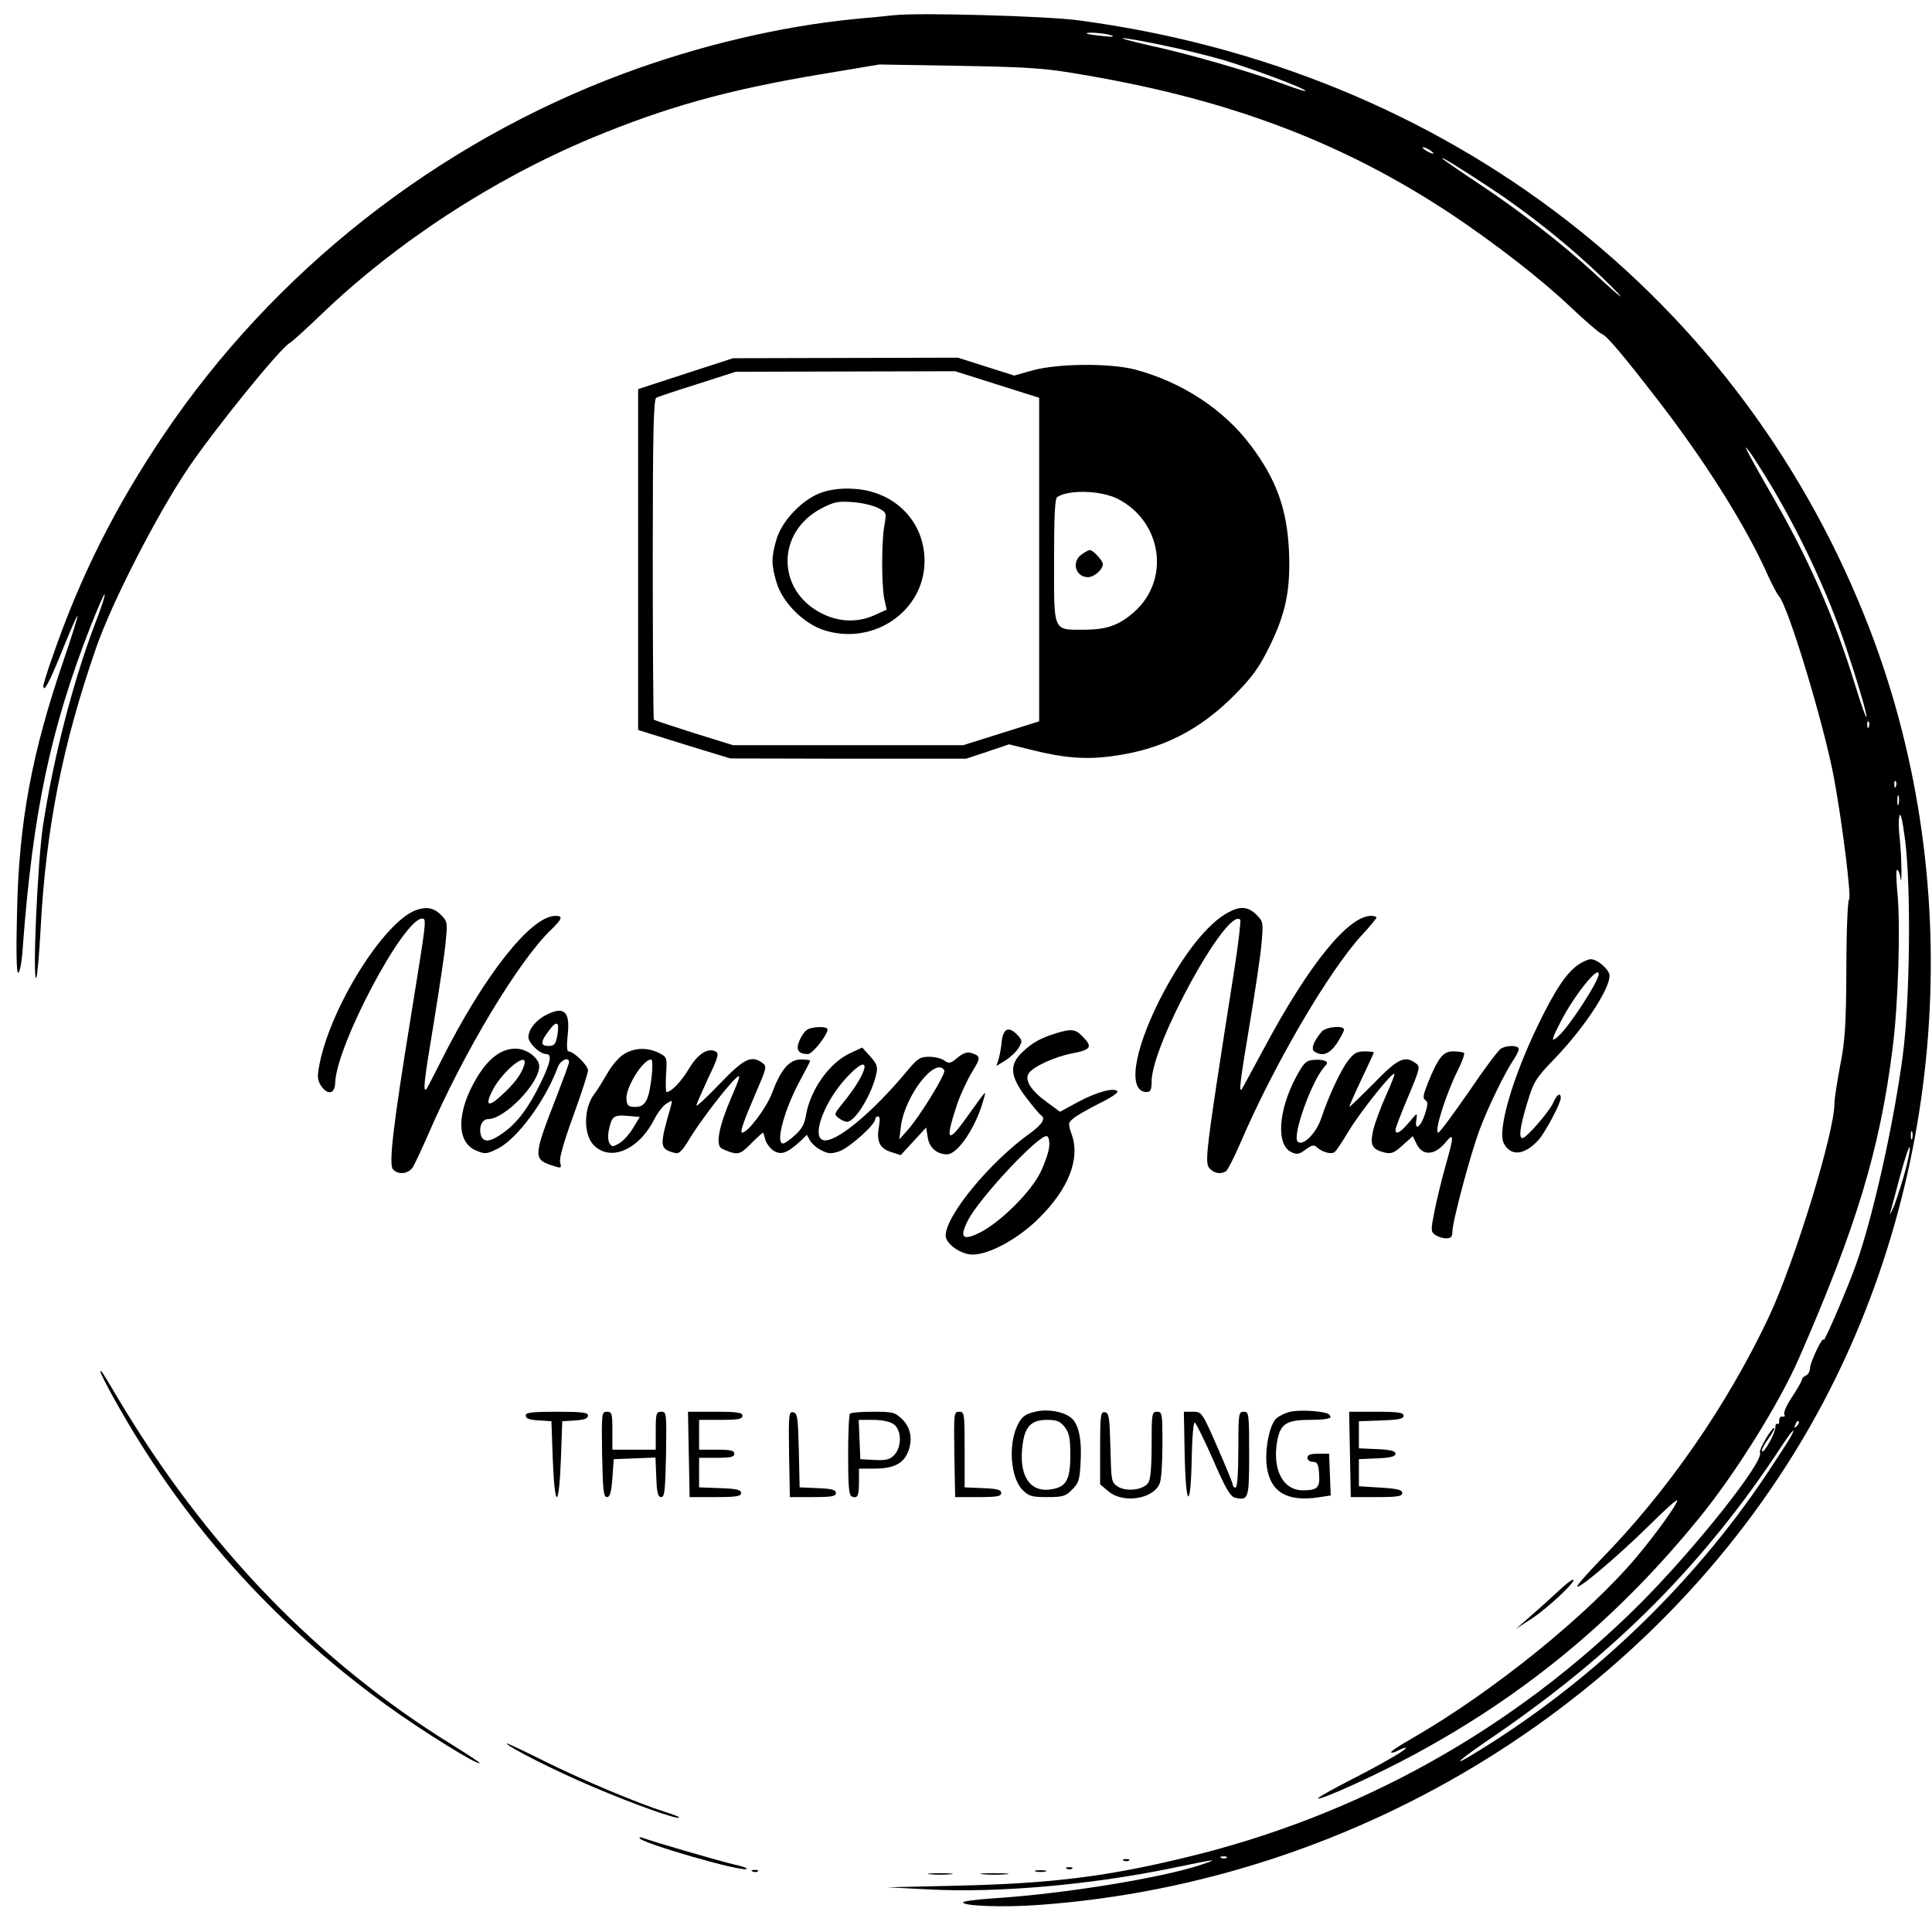 <?xml version="1.0" standalone="no"?>
<!DOCTYPE svg PUBLIC "-//W3C//DTD SVG 20010904//EN"
 "http://www.w3.org/TR/2001/REC-SVG-20010904/DTD/svg10.dtd">
<svg version="1.0" xmlns="http://www.w3.org/2000/svg"
 width="713pt" height="713pt" viewBox="0 0 713 713"
 preserveAspectRatio="xMidYMid meet">
<g transform="translate(0,713) scale(0.1,-0.1)"
fill="#000000" stroke="none">
<path d="M3300 7074 c-19 -2 -84 -9 -144 -14 -276 -27 -576 -98 -856 -202
-687 -256 -1288 -728 -1696 -1333 -179 -266 -307 -520 -410 -818 -19 -53 -34
-102 -34 -108 0 -29 23 14 70 131 29 72 54 129 56 127 2 -2 -21 -75 -51 -163
-117 -341 -165 -596 -172 -926 -4 -150 -2 -228 4 -228 6 0 14 42 17 93 37 498
103 808 248 1180 28 71 52 126 54 124 3 -3 -13 -52 -36 -111 -81 -213 -153
-494 -191 -741 -20 -127 -40 -578 -25 -564 3 3 11 86 16 184 20 371 81 678
205 1035 58 167 223 489 338 660 97 144 340 444 376 464 9 5 61 52 116 105
278 267 634 499 997 651 277 115 501 178 848 236 l215 36 300 -5 c272 -5 316
-9 470 -36 534 -92 949 -251 1345 -514 158 -106 324 -234 435 -339 55 -52 107
-97 116 -100 20 -8 78 -77 214 -253 172 -224 317 -455 396 -631 17 -38 37 -76
44 -84 35 -38 168 -479 204 -675 31 -169 64 -437 55 -444 -5 -3 -10 -118 -10
-256 -1 -212 -5 -267 -23 -358 -11 -59 -21 -122 -21 -139 0 -108 -146 -583
-242 -788 -154 -326 -374 -644 -622 -897 -49 -51 -88 -95 -85 -98 9 -8 154
116 267 227 56 56 102 97 102 91 0 -14 -73 -116 -146 -204 -181 -217 -532
-501 -832 -674 -46 -26 -81 -49 -78 -52 2 -3 13 0 24 6 12 6 24 11 29 11 15
-1 -85 -59 -207 -121 -66 -34 -119 -64 -116 -66 8 -8 220 88 361 165 412 223
751 506 1050 875 133 164 292 420 363 582 214 489 300 774 347 1149 20 156 29
445 18 564 -5 50 -6 92 -2 92 4 0 10 -12 12 -27 7 -50 5 81 -2 142 -4 33 -5
71 -1 84 4 16 11 -15 21 -90 22 -179 18 -592 -9 -796 -33 -248 -108 -586 -170
-763 -30 -87 -122 -300 -122 -285 -1 19 -49 -80 -50 -103 0 -12 -7 -25 -15
-28 -8 -4 -15 -10 -15 -15 0 -5 -16 -34 -36 -64 -20 -29 -33 -59 -29 -65 4 -6
1 -9 -7 -8 -7 2 -12 -5 -12 -14 1 -10 -2 -15 -7 -13 -4 3 -7 -3 -7 -12 1 -20
-42 -97 -49 -89 -3 3 4 17 14 33 27 38 35 53 30 53 -10 0 -57 -82 -52 -90 19
-30 -240 -356 -444 -560 -464 -462 -1038 -782 -1676 -935 -293 -71 -496 -96
-840 -104 l-260 -6 156 -8 c253 -13 593 17 890 78 173 36 179 36 114 14 -144
-49 -513 -109 -773 -125 -56 -4 -105 -10 -107 -14 -9 -14 152 -20 280 -10
1182 85 2272 762 2845 1766 501 879 585 1984 224 2932 -470 1233 -1562 2076
-2924 2257 -118 16 -592 29 -680 19z m800 -74 c16 -6 6 -7 -30 -3 -30 3 -57 7
-59 9 -8 7 64 2 89 -6z m187 -36 c69 -14 171 -39 226 -55 108 -32 311 -108
305 -115 -2 -2 -44 12 -93 30 -112 42 -345 109 -490 140 -60 14 -102 25 -91
25 10 1 75 -11 143 -25z m1003 -400 c0 -2 -9 0 -20 6 -11 6 -20 13 -20 16 0 2
9 0 20 -6 11 -6 20 -13 20 -16z m215 -131 c138 -91 293 -215 411 -330 101 -98
80 -86 -34 20 -109 101 -271 227 -417 324 -71 47 -134 91 -140 96 -16 16 59
-30 180 -110z m1030 -1093 c109 -182 210 -398 273 -585 46 -136 84 -266 80
-271 -3 -2 -21 51 -42 119 -76 247 -169 460 -303 693 -44 76 -85 150 -92 164
-12 24 -11 24 4 5 9 -11 45 -67 80 -125z m362 -892 c-3 -8 -6 -5 -6 6 -1 11 2
17 5 13 3 -3 4 -12 1 -19z m100 -220 c-3 -8 -6 -5 -6 6 -1 11 2 17 5 13 3 -3
4 -12 1 -19z m10 -65 c-3 -10 -5 -4 -5 12 0 17 2 24 5 18 2 -7 2 -21 0 -30z
m50 -1235 c-3 -7 -5 -2 -5 12 0 14 2 19 5 13 2 -7 2 -19 0 -25z m-31 -138
c-14 -48 -32 -103 -41 -122 -8 -18 -13 -24 -9 -13 3 11 20 73 37 138 18 65 33
111 35 102 2 -9 -8 -56 -22 -105z m-395 -923 c-10 -9 -11 -8 -5 6 3 10 9 15
12 12 3 -3 0 -11 -7 -18z m-22 -39 c-7 -13 -48 -76 -91 -141 -276 -412 -659
-777 -1090 -1036 -80 -48 -33 -8 90 75 446 306 774 636 1057 1067 38 58 56 76
34 35z m-2082 -1554 c-3 -3 -12 -4 -19 -1 -8 3 -5 6 6 6 11 1 17 -2 13 -5z"/>
<path d="M2530 5751 l-175 -57 0 -629 0 -629 170 -53 170 -52 435 -1 435 0 79
26 80 27 85 -21 c119 -30 202 -36 299 -22 179 24 318 94 449 226 65 66 90 101
127 176 61 123 79 211 73 353 -7 157 -47 266 -141 391 -100 133 -252 233 -426
280 -92 24 -281 23 -376 -2 l-71 -20 -104 33 -104 33 -415 -1 -415 -1 -175
-57z m1150 -40 l155 -49 0 -597 0 -597 -140 -44 -140 -44 -425 0 -425 0 -145
45 c-79 25 -145 47 -147 49 -2 2 -4 268 -4 592 0 470 3 590 13 596 7 4 76 27
153 51 l140 45 405 1 405 1 155 -49z m445 -422 c164 -84 195 -299 60 -418 -56
-49 -100 -64 -180 -65 -121 0 -115 -13 -115 254 0 169 3 231 12 236 45 28 161
24 223 -7z"/>
<path d="M3037 5314 c-71 -22 -150 -103 -171 -173 -20 -68 -20 -94 0 -161 21
-72 98 -150 173 -175 183 -60 373 69 373 255 0 146 -111 258 -262 266 -40 3
-83 -2 -113 -12z m202 -58 c33 -17 33 -18 25 -64 -11 -60 -11 -214 -1 -270 l9
-42 -44 -20 c-64 -29 -134 -26 -199 8 -164 86 -163 298 1 385 48 25 63 28 115
24 34 -2 76 -12 94 -21z"/>
<path d="M3992 5084 c-39 -27 -23 -84 23 -84 23 0 55 28 55 48 0 13 -36 52
-48 52 -4 0 -18 -7 -30 -16z"/>
<path d="M1532 3770 c-118 -48 -309 -353 -352 -563 -10 -50 -9 -61 4 -83 25
-37 52 -32 53 10 4 137 252 606 321 606 17 0 16 -5 -43 -370 -63 -388 -81
-536 -65 -555 19 -22 57 -18 74 8 7 12 33 67 57 122 129 299 332 638 453 754
41 40 45 51 16 51 -91 0 -265 -222 -422 -535 -28 -55 -52 -102 -54 -104 -14
-15 -9 30 26 239 21 129 42 267 45 307 7 68 6 73 -18 97 -27 27 -55 31 -95 16z"/>
<path d="M4535 3764 c-79 -41 -173 -161 -258 -329 -95 -191 -115 -335 -45
-335 14 0 18 8 18 39 0 136 279 645 327 597 3 -3 -6 -81 -20 -173 -111 -708
-113 -726 -91 -747 16 -17 42 -20 59 -8 6 4 30 52 54 107 124 288 322 626 445
762 31 33 56 64 56 67 0 3 -9 6 -20 6 -84 0 -229 -179 -391 -481 -46 -85 -84
-156 -86 -158 -12 -16 -6 31 28 234 21 127 42 264 45 307 6 73 6 77 -19 102
-30 30 -59 33 -102 10z"/>
<path d="M5828 3572 c-46 -30 -88 -93 -153 -227 -94 -195 -150 -388 -125 -435
26 -48 75 -44 127 12 24 26 83 136 83 156 0 22 -15 13 -28 -18 -15 -33 -99
-130 -113 -130 -15 0 -10 40 17 129 24 80 31 91 103 166 107 111 201 254 201
304 0 22 -44 61 -69 61 -9 0 -28 -8 -43 -18z m72 -37 c0 -26 -108 -193 -149
-229 -28 -25 -27 -16 8 52 48 95 141 212 141 177z"/>
<path d="M2015 3384 c-38 -19 -64 -53 -65 -81 0 -22 42 -63 66 -63 22 0 16
-31 -20 -105 -44 -91 -86 -148 -138 -185 -48 -35 -74 -38 -83 -10 -9 30 4 60
26 60 62 0 189 132 189 195 0 30 -46 65 -87 65 -54 0 -101 -36 -145 -110 -74
-125 -74 -236 -1 -266 33 -14 38 -14 82 8 72 38 175 178 220 301 10 25 41 39
41 17 0 -5 -21 -62 -46 -127 -84 -215 -86 -230 -23 -252 42 -14 42 -14 36 10
-4 13 16 82 49 172 30 82 54 157 54 167 0 18 -53 70 -72 70 -6 0 -7 21 -3 60
10 87 -13 109 -80 74z m41 -80 c-6 -28 -11 -34 -31 -34 -32 0 -31 15 2 58 29
39 39 31 29 -24z m-122 -106 c-10 -33 -38 -70 -86 -113 -47 -43 -59 -35 -30
22 39 74 135 149 116 91z"/>
<path d="M2979 3330 c-9 -5 -22 -24 -29 -41 -14 -33 -4 -49 32 -49 18 0 81 83
71 94 -9 9 -56 7 -74 -4z"/>
<path d="M4878 3323 c-31 -36 -41 -65 -27 -74 30 -19 56 -9 83 31 14 22 26 44
26 50 0 17 -66 11 -82 -7z"/>
<path d="M3697 3288 c-2 -24 -8 -54 -12 -68 l-8 -24 34 21 c19 12 41 33 49 47
13 22 13 27 -4 45 -32 35 -53 27 -59 -21z"/>
<path d="M3895 3316 c-57 -18 -85 -34 -122 -69 -49 -46 -46 -88 13 -166 25
-33 50 -63 55 -66 19 -12 7 -33 -38 -66 -149 -106 -313 -305 -313 -379 0 -30
56 -70 99 -70 63 0 172 60 248 137 107 107 149 216 119 304 -15 43 -15 45 7
63 12 10 55 34 94 54 40 19 70 39 67 44 -10 16 -75 -1 -146 -39 l-66 -36 -49
36 c-58 42 -82 80 -67 105 15 25 95 62 163 75 68 13 74 24 36 62 -27 28 -42
29 -100 11z m-23 -417 c-1 -19 -16 -62 -32 -95 -35 -73 -150 -186 -224 -223
-63 -31 -76 -19 -45 43 41 83 266 323 293 313 6 -2 10 -19 8 -38z"/>
<path d="M5539 3260 c-9 -5 -63 -77 -119 -160 -57 -82 -107 -150 -112 -150
-17 0 28 142 72 230 16 32 26 60 23 64 -4 3 -21 6 -40 6 -37 0 -55 -22 -94
-118 -17 -43 -19 -56 -9 -62 10 -6 10 -16 -1 -51 -16 -49 -39 -65 -32 -22 4
28 4 28 -27 -9 -32 -38 -50 -48 -50 -27 0 6 21 61 47 122 44 105 45 111 28
123 -41 30 -66 18 -157 -76 -49 -49 -88 -87 -88 -84 0 4 20 49 45 102 25 52
45 96 45 98 0 2 -16 4 -34 4 -28 0 -40 -7 -60 -33 -28 -36 -74 -135 -100 -214
-19 -56 -68 -105 -87 -86 -21 21 52 224 98 275 14 16 14 18 0 24 -8 3 -28 4
-44 2 -23 -2 -34 -14 -60 -63 -66 -124 -74 -251 -17 -277 20 -10 29 -8 53 10
23 17 31 18 42 7 19 -17 52 -26 64 -17 6 4 29 39 52 77 41 69 161 220 169 212
2 -2 -12 -38 -31 -80 -19 -42 -40 -99 -47 -127 -13 -57 -5 -72 44 -84 23 -5
35 0 65 28 l37 33 15 -31 c22 -42 65 -40 104 6 33 40 34 30 3 -80 -14 -48 -32
-123 -41 -167 -15 -75 -15 -80 1 -92 10 -7 28 -13 41 -13 18 0 23 6 23 24 0
37 65 280 99 373 31 84 95 216 130 267 11 17 18 33 15 38 -7 11 -45 10 -65 -2z"/>
<path d="M2303 3240 c-18 -10 -46 -43 -62 -72 -17 -29 -37 -62 -46 -73 -41
-51 -43 -149 -5 -190 61 -64 167 -20 225 95 13 25 33 51 46 58 20 13 21 13 15
-10 -43 -149 -42 -157 11 -172 19 -6 28 2 60 55 42 68 138 193 171 222 17 15
13 1 -19 -73 -45 -105 -58 -170 -38 -187 8 -5 27 -13 42 -17 24 -6 35 -1 69
34 22 22 42 40 43 40 2 0 6 -11 9 -25 4 -14 17 -32 30 -41 28 -18 51 -10 98
33 l26 25 11 -21 c7 -11 25 -28 42 -36 25 -13 36 -14 66 -4 36 12 133 98 133
119 0 5 5 10 10 10 7 0 8 -13 4 -35 -10 -56 1 -82 43 -96 l37 -12 47 51 47 51
6 -38 c6 -37 34 -61 71 -61 40 0 108 102 135 203 10 36 15 41 -65 -70 -70 -98
-78 -83 -31 57 13 36 37 87 54 115 32 52 32 58 -4 69 -15 5 -31 -1 -51 -18
-25 -21 -31 -22 -48 -10 -10 8 -36 14 -56 14 -33 0 -43 -6 -81 -52 -133 -160
-270 -271 -312 -255 -41 16 8 144 88 230 95 102 86 28 -12 -92 -34 -42 -35
-44 -17 -57 10 -8 24 -14 31 -14 30 0 92 102 108 177 6 26 2 37 -22 64 l-30
33 -41 -19 c-79 -35 -151 -136 -167 -233 -5 -31 -16 -50 -41 -72 -18 -17 -38
-30 -43 -30 -30 0 6 130 65 237 19 35 35 66 35 68 0 3 -16 5 -34 5 -43 0 -74
-36 -107 -124 -20 -54 -89 -146 -110 -146 -10 0 6 44 56 160 34 79 35 85 19
97 -41 30 -68 17 -158 -77 -47 -49 -86 -85 -86 -80 0 5 20 50 43 100 37 77 41
92 29 99 -29 16 -67 -8 -100 -64 -29 -48 -65 -85 -82 -85 -3 0 -4 29 -2 64 4
63 4 65 -26 80 -42 21 -90 20 -129 -4z m102 -82 c-10 -88 -23 -113 -60 -113
-25 0 -31 4 -33 27 -5 42 60 148 91 148 5 0 6 -26 2 -62z m1080 22 c7 -11 -90
-170 -135 -220 l-31 -35 6 50 c15 112 128 257 160 205z m-1148 -212 c-13 -22
-36 -48 -51 -57 -24 -14 -28 -14 -36 -1 -6 8 -7 29 -4 45 11 55 18 61 68 57
l47 -4 -24 -40z"/>
<path d="M371 2068 c-1 -5 22 -49 50 -100 250 -450 580 -822 1004 -1130 131
-95 345 -228 345 -214 0 2 -45 32 -100 66 -499 308 -909 734 -1235 1280 -57
97 -64 107 -64 98z"/>
<path d="M3824 1921 c-42 -10 -52 -18 -68 -49 -36 -72 -27 -196 18 -241 23
-23 35 -26 91 -26 57 0 68 3 92 28 24 24 28 36 31 103 5 89 -9 146 -41 166
-29 20 -84 28 -123 19z m105 -57 c17 -22 21 -41 21 -104 0 -93 -15 -119 -75
-127 -78 -10 -118 57 -100 173 9 61 33 84 89 84 36 0 48 -5 65 -26z"/>
<path d="M4762 1920 c-18 -4 -41 -15 -52 -25 -25 -23 -43 -114 -35 -177 13
-94 74 -131 190 -114 l46 7 -3 77 -3 77 -40 0 c-29 0 -40 -4 -40 -15 0 -8 9
-15 20 -15 16 0 21 -8 23 -44 4 -51 -6 -61 -60 -61 -74 0 -114 78 -94 185 12
61 35 75 121 75 45 0 75 4 75 10 0 6 -6 12 -12 14 -31 10 -106 13 -136 6z"/>
<path d="M1940 1906 c0 -11 14 -16 48 -18 l47 -3 5 -140 c3 -83 9 -140 15
-140 6 0 12 57 15 140 l5 140 48 3 c33 2 47 7 47 18 0 11 -21 14 -115 14 -94
0 -115 -3 -115 -14z"/>
<path d="M2222 1763 c3 -133 5 -158 18 -158 11 0 16 17 20 70 l5 70 77 3 77 3
3 -73 c2 -57 6 -73 18 -73 13 0 15 25 18 158 2 152 2 157 -18 157 -18 0 -20
-6 -20 -70 l0 -70 -80 0 -80 0 0 70 c0 64 -2 70 -20 70 -20 0 -20 -5 -18 -157z"/>
<path d="M2542 1763 l3 -158 95 0 c78 0 95 3 95 15 0 12 -17 16 -77 18 l-78 3
0 54 0 55 65 0 c51 0 65 3 65 15 0 12 -14 15 -65 15 l-65 0 0 55 0 55 80 0
c64 0 80 3 80 15 0 12 -18 15 -100 15 l-101 0 3 -157z"/>
<path d="M2912 1763 l3 -158 85 0 c69 0 85 3 85 15 0 12 -15 16 -67 18 l-67 3
-3 137 c-3 122 -5 137 -21 140 -16 3 -17 -8 -15 -155z"/>
<path d="M3137 1913 c-4 -3 -7 -73 -7 -154 0 -117 3 -148 14 -152 21 -8 26 2
26 55 l0 48 55 0 c66 0 102 15 121 51 24 47 18 97 -15 130 -28 27 -34 29 -109
29 -43 0 -82 -3 -85 -7z m161 -39 c30 -21 31 -85 1 -115 -16 -16 -30 -19 -72
-17 l-52 3 -3 73 -3 72 53 0 c32 0 62 -6 76 -16z"/>
<path d="M3522 1763 l3 -158 85 0 c69 0 85 3 85 15 0 12 -15 16 -67 18 l-68 3
0 139 c0 134 -1 140 -20 140 -20 0 -20 -5 -18 -157z"/>
<path d="M4060 1787 l0 -135 31 -26 c54 -46 167 -28 189 30 6 14 10 79 10 145
0 112 -1 119 -20 119 -19 0 -20 -7 -20 -123 0 -83 -4 -129 -13 -140 -18 -26
-81 -33 -112 -13 -24 16 -24 20 -27 143 -3 112 -5 128 -20 131 -16 3 -18 -8
-18 -131z"/>
<path d="M4372 1763 c4 -198 22 -210 26 -18 1 74 6 135 11 135 4 0 34 -61 67
-135 46 -107 64 -137 81 -142 51 -12 53 -5 53 162 0 148 -1 155 -20 155 -19 0
-20 -7 -20 -140 0 -87 -4 -140 -10 -140 -5 0 -10 4 -10 9 0 6 -26 69 -57 140
-57 130 -58 131 -91 131 l-33 0 3 -157z"/>
<path d="M4982 1763 l3 -158 95 0 c78 0 95 3 95 15 0 12 -18 16 -80 20 l-80 5
0 50 0 50 68 3 c49 2 67 7 67 17 0 10 -18 15 -67 17 l-68 3 0 50 0 50 83 3
c64 2 82 6 82 17 0 12 -19 15 -100 15 l-101 0 3 -157z"/>
<path d="M5750 1257 c-25 -23 -70 -64 -100 -90 l-55 -48 60 39 c60 40 168 142
150 142 -6 0 -30 -19 -55 -43z"/>
<path d="M1870 696 c0 -11 186 -105 320 -161 150 -64 308 -120 316 -113 2 3
-22 12 -54 22 -101 32 -303 117 -444 187 -76 38 -138 67 -138 65z"/>
<path d="M2360 347 c0 -17 383 -128 396 -114 3 3 -18 10 -46 16 -45 10 -300
84 -337 98 -7 3 -13 3 -13 0z"/>
<path d="M4148 263 c7 -3 16 -2 19 1 4 3 -2 6 -13 5 -11 0 -14 -3 -6 -6z"/>
<path d="M3938 233 c7 -3 16 -2 19 1 4 3 -2 6 -13 5 -11 0 -14 -3 -6 -6z"/>
<path d="M2778 223 c7 -3 16 -2 19 1 4 3 -2 6 -13 5 -11 0 -14 -3 -6 -6z"/>
<path d="M3823 223 c9 -2 25 -2 35 0 9 3 1 5 -18 5 -19 0 -27 -2 -17 -5z"/>
<path d="M3433 213 c20 -2 54 -2 75 0 20 2 3 4 -38 4 -41 0 -58 -2 -37 -4z"/>
<path d="M3628 213 c23 -2 61 -2 85 0 23 2 4 4 -43 4 -47 0 -66 -2 -42 -4z"/>
</g>
</svg>
